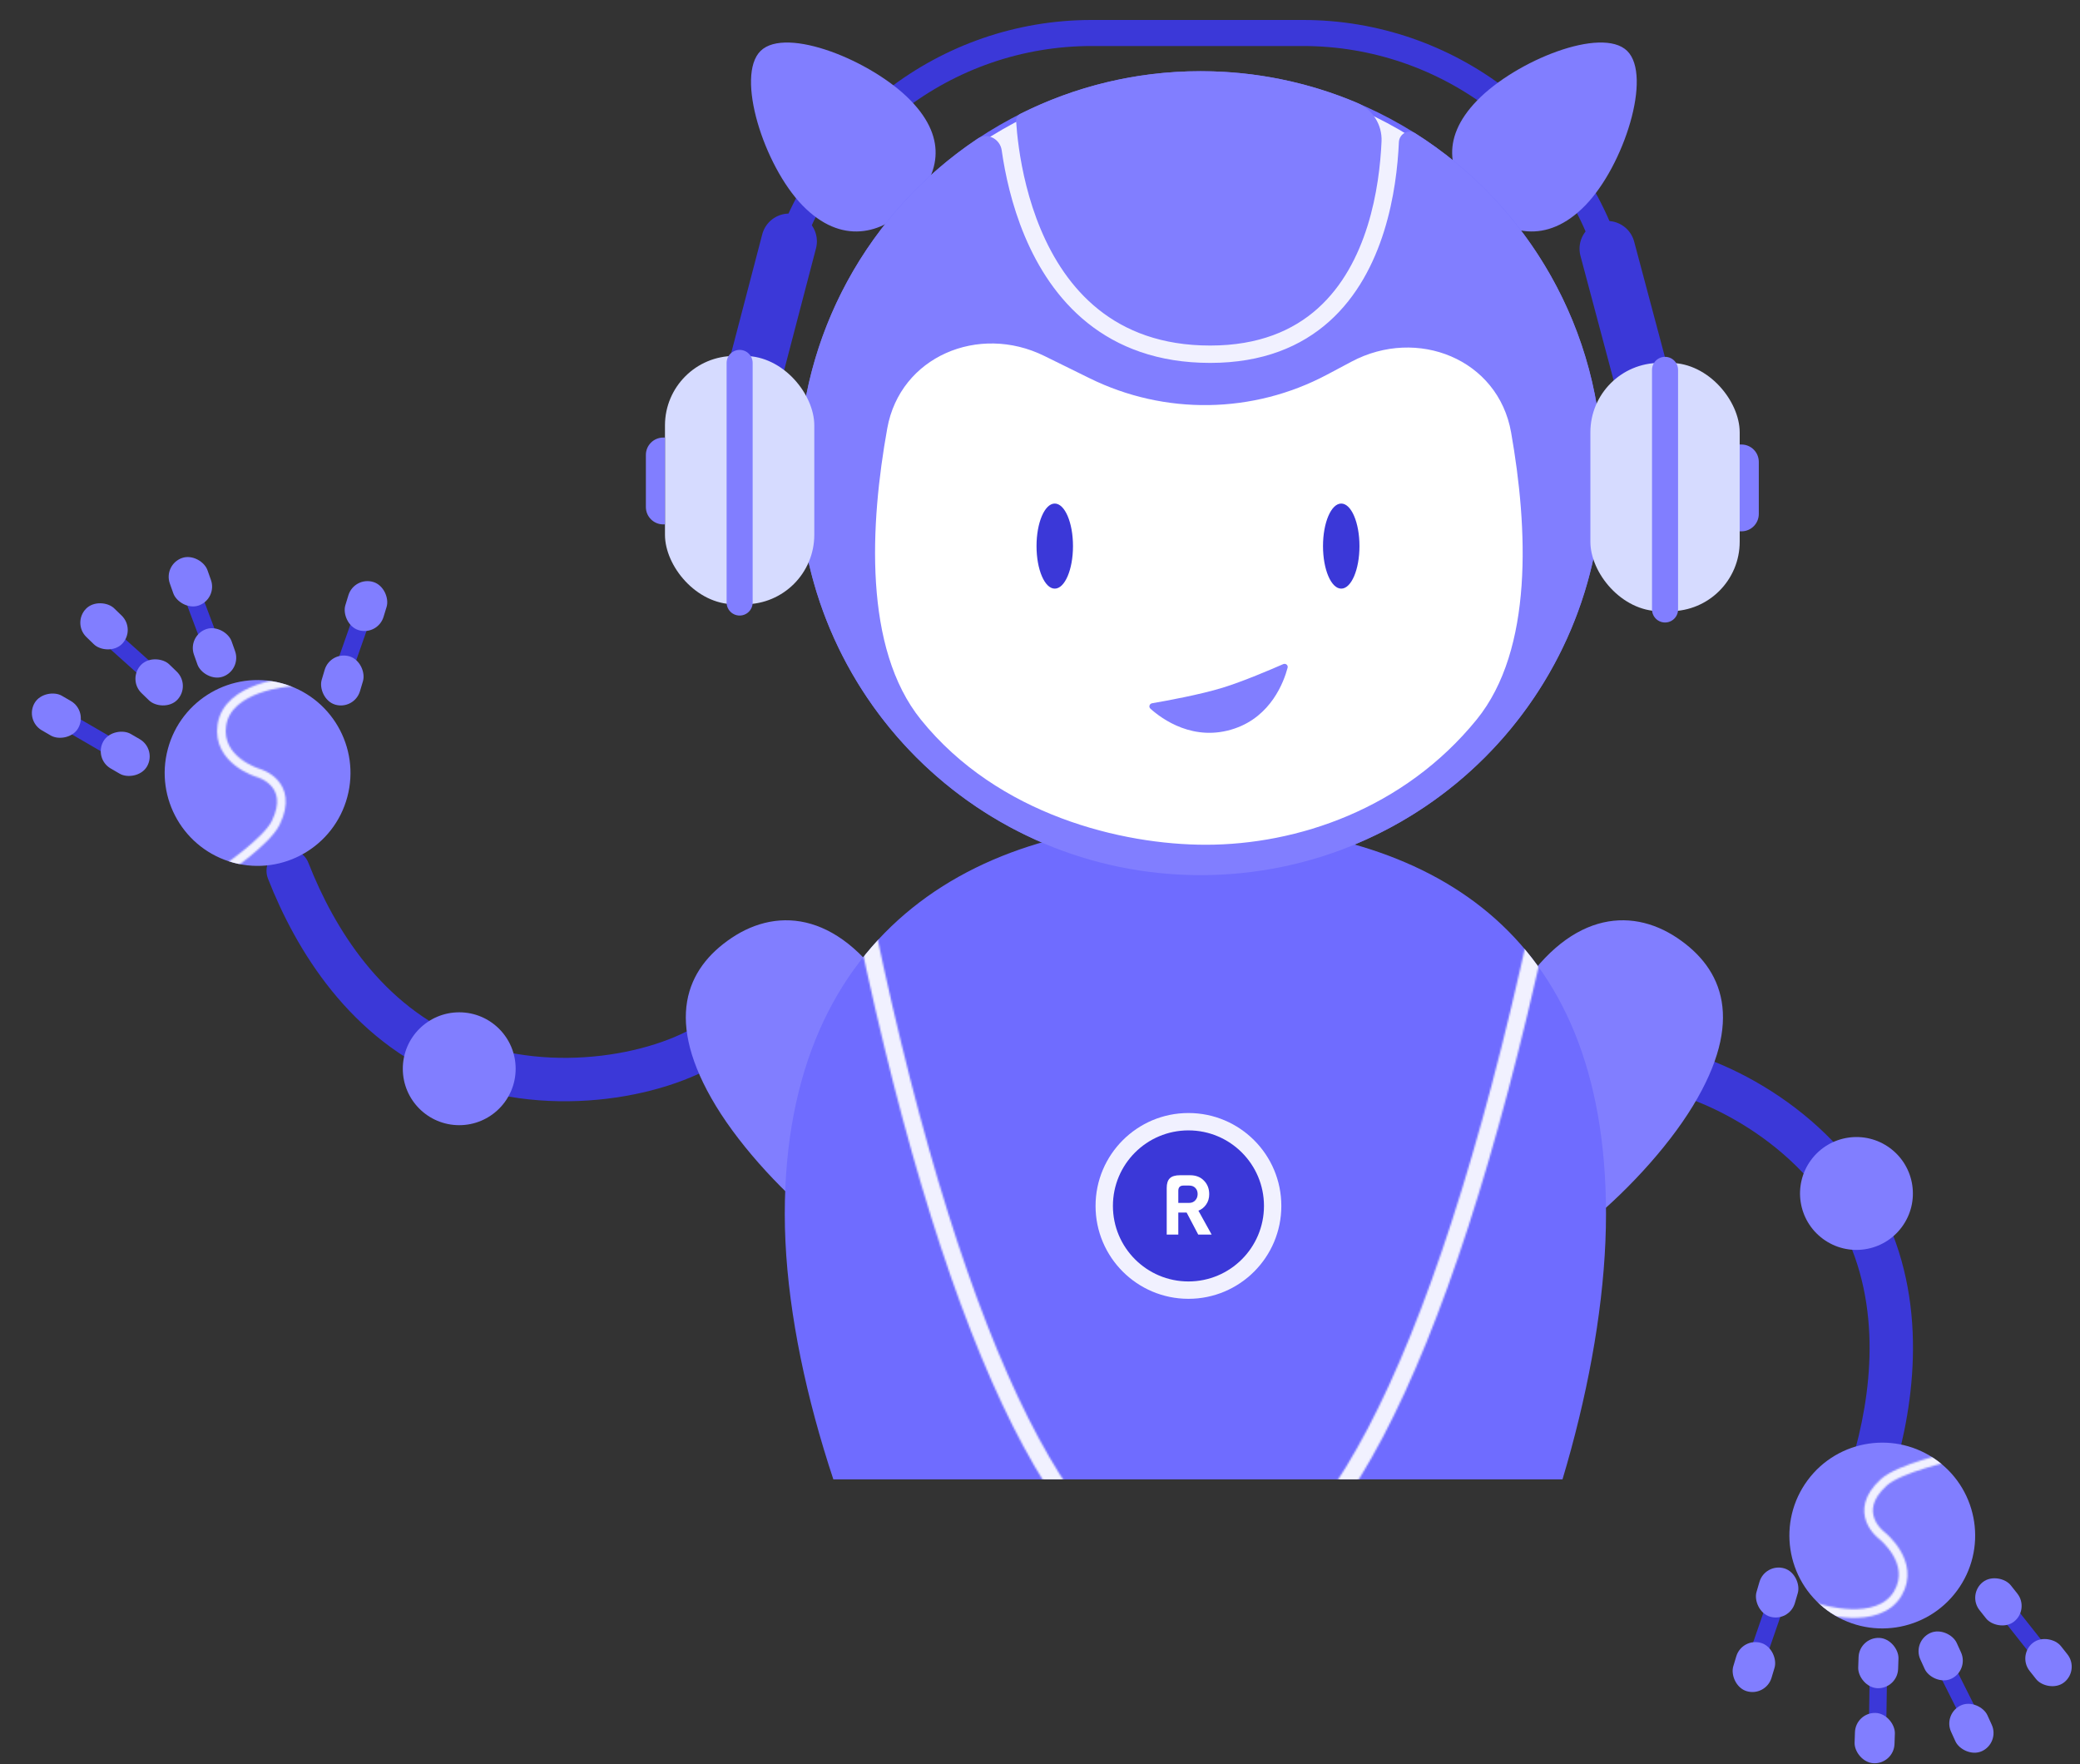 <?xml version="1.0" encoding="UTF-8"?> <svg xmlns="http://www.w3.org/2000/svg" width="1198" height="1016" viewBox="0 0 1198 1016" fill="none"><rect x="0" y="0" width="1198" height="1016" fill="#333333" stroke="none"/> <path fill-rule="evenodd" clip-rule="evenodd" d="M926.46 613.135C926.433 620.038 932.008 625.657 938.911 625.683C954.323 625.743 976.489 632.007 998.814 644.696C1020.97 657.288 1042.11 675.554 1056.13 698.356C1083.44 742.771 1079.31 794.699 1068.68 834.316C1066.89 840.983 1070.84 847.839 1077.51 849.629C1084.18 851.418 1091.03 847.464 1092.82 840.797C1104.19 798.449 1110.02 738.261 1077.43 685.261C1060.75 658.142 1036.16 637.165 1011.17 622.961C986.343 608.852 959.947 600.765 939.008 600.683C932.105 600.657 926.487 606.231 926.46 613.135Z" fill="#3B38D8"></path> <circle cx="1069.25" cy="687.335" r="32.5" transform="rotate(-143.551 1069.25 687.335)" fill="#817EFF"></circle> <path d="M974.981 637.014C945.038 686.211 873.963 745.616 849.867 730.951C825.772 716.285 842.596 623.86 872.539 574.663C902.483 525.466 938.675 521.838 965.994 540.156C992.407 557.867 1004.93 587.817 974.981 637.014Z" fill="#817EFF"></path> <path d="M1013.88 949.216L1023.87 920.326" stroke="#3B38D8" stroke-width="10" stroke-linecap="round"></path> <rect x="1030.54" y="934.292" width="23" height="29" rx="11.5" transform="rotate(-163.691 1030.54 934.292)" fill="#817EFF"></rect> <rect x="1017.03" y="977.271" width="23" height="29" rx="11.5" transform="rotate(-163.302 1017.03 977.271)" fill="#817EFF"></rect> <path d="M1153.09 923.926L1172.06 947.888" stroke="#3B38D8" stroke-width="10" stroke-linecap="round"></path> <path d="M1120.14 959.47L1133.84 986.792" stroke="#3B38D8" stroke-width="10" stroke-linecap="round"></path> <path d="M1081.96 957.357L1081.51 987.919" stroke="#3B38D8" stroke-width="10" stroke-linecap="round"></path> <rect x="1169.03" y="926.751" width="23" height="29" rx="11.5" transform="rotate(141.62 1169.03 926.751)" fill="#817EFF"></rect> <rect x="1197.88" y="961.739" width="23" height="29" rx="11.5" transform="rotate(141.62 1197.88 961.739)" fill="#817EFF"></rect> <rect x="1134.23" y="962.085" width="23" height="29" rx="11.5" transform="rotate(155.527 1134.23 962.085)" fill="#817EFF"></rect> <rect x="1151.93" y="1003.76" width="23" height="29" rx="11.5" transform="rotate(155.527 1151.93 1003.76)" fill="#817EFF"></rect> <rect x="1092.85" y="972.652" width="23" height="29" rx="11.5" transform="rotate(-178.035 1092.85 972.652)" fill="#817EFF"></rect> <rect x="1090.77" y="1015.87" width="23" height="29" rx="11.5" transform="rotate(-178.035 1090.77 1015.87)" fill="#817EFF"></rect> <path d="M1041.08 852.545C1058.64 828.778 1092.14 823.741 1115.9 841.295C1139.67 858.85 1144.71 892.348 1127.15 916.115C1109.6 939.882 1076.1 944.919 1052.33 927.365C1028.57 909.81 1023.53 876.312 1041.08 852.545Z" fill="#817EFF"></path> <mask id="mask0" mask-type="alpha" maskUnits="userSpaceOnUse" x="1032" y="820" width="114" height="130"> <path d="M1047.6 926.201C1047.6 926.201 1081.78 937.15 1093.14 917.566C1103.48 899.723 1083.84 884.284 1083.84 884.284C1083.84 884.284 1065.94 871.064 1084.97 853.725C1093.95 845.534 1123.86 838.938 1123.86 838.938" stroke="black" stroke-width="5" stroke-linecap="square"></path> </mask> <g mask="url(#mask0)"> <path d="M1041.08 852.545C1058.64 828.778 1092.14 823.741 1115.9 841.295C1139.67 858.85 1144.71 892.348 1127.15 916.115C1109.6 939.882 1076.1 944.919 1052.33 927.365C1028.57 909.81 1023.53 876.312 1041.08 852.545Z" fill="#F1F1FF"></path> </g> <path fill-rule="evenodd" clip-rule="evenodd" d="M423.438 590.356C419.358 584.787 411.536 583.579 405.967 587.659C393.534 596.768 371.983 604.898 346.487 607.955C321.183 610.989 293.326 608.857 268.499 598.845C220.144 579.344 192.619 535.118 177.636 496.933C175.114 490.507 167.86 487.341 161.433 489.863C155.007 492.385 151.841 499.639 154.363 506.065C170.379 546.882 201.447 598.761 259.149 622.031C288.675 633.938 320.92 636.2 349.463 632.777C377.814 629.378 403.851 620.201 420.742 607.826C426.311 603.746 427.518 595.924 423.438 590.356Z" fill="#3B38D8"></path> <circle cx="264.5" cy="615.5" r="32.5" fill="#817EFF"></circle> <path d="M423 259.506L449.819 157.121C471.135 75.749 544.664 19 628.781 19H750.424C834.212 19 907.54 75.314 929.159 156.265L959 268" stroke="#3B38D8" stroke-width="15" stroke-linecap="round"></path> <path d="M423 259.49L454.5 139M959 268L925.75 143.255" stroke="#3B38D8" stroke-width="32" stroke-linecap="round"></path> <path d="M850.851 57.779C873.126 34.875 922.52 15.051 937.155 29.285C951.791 43.518 935.347 95.389 913.072 118.293C890.797 141.196 867.259 135.263 850.769 118.107C834.825 101.521 828.576 80.682 850.851 57.779Z" fill="#817EFF"></path> <path d="M524.414 57.779C502.139 34.875 452.745 15.051 438.11 29.285C423.475 43.518 439.919 95.389 462.194 118.293C484.469 141.196 508.006 135.263 524.497 118.107C540.44 101.521 546.689 80.682 524.414 57.779Z" fill="#817EFF"></path> <path d="M412.386 637.013C442.33 686.21 513.404 745.616 537.5 730.95C561.596 716.284 544.772 623.859 514.828 574.662C484.885 525.465 448.693 521.838 421.374 540.156C394.961 557.866 382.443 587.816 412.386 637.013Z" fill="#817EFF"></path> <path d="M467 752.046C535.901 866.12 857.284 848.028 910 743" stroke="white" stroke-width="10" stroke-linecap="round"></path> <g clip-path="url(#clip0)"> <path d="M925 699.208C925 865.216 807.358 1118 696.102 1118C584.846 1118 452 865.216 452 699.208C452 533.2 566.497 470.03 696.102 474.192C821.409 478.215 925 533.2 925 699.208Z" fill="#6F6CFF"></path> <mask id="mask1" mask-type="alpha" maskUnits="userSpaceOnUse" x="493" y="529" width="399" height="463"> <path d="M505.5 982.537C554 898.537 836.854 906.817 880.5 986.037M499 534.5C604 1034.5 772 1056.5 886 534.5" stroke="#EFF4FF" stroke-width="10" stroke-linecap="round"></path> </mask> <g mask="url(#mask1)"> <path d="M925 699.208C925 865.216 807.358 1118 696.102 1118C584.846 1118 452 865.216 452 699.208C452 533.2 566.497 470.03 696.102 474.192C821.409 478.215 925 533.2 925 699.208Z" fill="#F1F1FF"></path> </g> </g> <circle cx="684.5" cy="694.5" r="53.5" fill="#F1F1FF"></circle> <circle cx="684.5" cy="694.5" r="43.5" fill="#3B38D8"></circle> <circle cx="691.5" cy="272.5" r="230" fill="#F1F1FF" stroke="#6F6CFF" stroke-width="3"></circle> <path fill-rule="evenodd" clip-rule="evenodd" d="M691.5 504C819.354 504 923 400.354 923 272.5C923 190.085 879.933 117.728 815.077 76.707C811.062 74.168 805.916 77.132 805.706 81.877V81.877C805.093 95.733 803.037 114.318 797.211 132.99C791.388 151.648 781.709 170.678 765.658 185.067C749.506 199.546 727.259 209 697 209C666.788 209 643.802 199.894 626.449 186.032C609.176 172.232 597.76 153.945 590.202 135.935C582.642 117.92 578.854 99.974 576.948 86.579V86.579C576.006 79.954 568.66 76.129 563.096 79.845C500.938 121.355 460 192.147 460 272.5C460 400.354 563.646 504 691.5 504ZM587.626 65.556C586.072 66.338 585.13 67.965 585.239 69.701V69.701C585.473 73.419 585.936 78.756 586.849 85.171C588.677 98.026 592.295 115.08 599.423 132.065C606.553 149.055 617.105 165.768 632.691 178.218C648.198 190.606 668.962 199 697 199C724.99 199 744.806 190.329 758.983 177.621C773.26 164.822 782.175 147.602 787.665 130.01C793.15 112.432 795.126 94.767 795.716 81.435V81.435C796.142 71.802 790.537 62.971 781.657 59.212C753.948 47.485 723.482 41 691.5 41C654.149 41 618.864 49.846 587.626 65.556Z" fill="#817EFF"></path> <path d="M511.029 246.679C518.48 205.285 563.697 186.388 601.432 204.963L627.687 217.886C670.924 239.169 721.753 238.383 764.31 215.772L778.412 208.28C816.297 188.152 862.892 206.778 870.34 249.027C880.002 303.839 883.386 374.004 850.463 414.456C808.518 465.991 747.008 486.5 694.5 486.5C646.5 486.5 574.941 469.639 530.405 414.456C497.193 373.304 501.113 301.768 511.029 246.679Z" fill="white"></path> <path d="M711.13 419.559C687.599 427.583 669.188 414.052 662.611 408.149C661.434 407.092 662.049 405.269 663.609 405.002C671.577 403.636 691.004 400.108 704.12 396.084C715.898 392.47 732.119 385.531 739.048 382.49C740.501 381.852 742.012 383.056 741.604 384.589C739.44 392.72 732.15 412.392 711.13 419.559Z" fill="#817EFF"></path> <ellipse cx="607.5" cy="314.5" rx="10.5" ry="24.5" fill="#3B38D8"></ellipse> <ellipse cx="772.5" cy="314.5" rx="10.5" ry="24.5" fill="#3B38D8"></ellipse> <rect x="916" y="209" width="86" height="143" rx="40" fill="#D6DBFF"></rect> <rect x="383" y="205" width="86" height="143" rx="40" fill="#D6DBFF"></rect> <path d="M959 351V213" stroke="#817EFF" stroke-width="15" stroke-linecap="round"></path> <path d="M426 347V209" stroke="#817EFF" stroke-width="15" stroke-linecap="round"></path> <path d="M1002 256H1003C1008.52 256 1013 260.477 1013 266V296C1013 301.523 1008.52 306 1003 306H1002V256Z" fill="#817EFF"></path> <path d="M383 252H382C376.477 252 372 256.477 372 262V292C372 297.523 376.477 302 382 302H383V252Z" fill="#817EFF"></path> <path d="M69.679 433.591L43.243 418.25" stroke="#3B38D8" stroke-width="10" stroke-linecap="round"></path> <path d="M207.026 359.884L196.895 388.722" stroke="#3B38D8" stroke-width="10" stroke-linecap="round"></path> <path d="M87.308 388.447L64.546 368.047" stroke="#3B38D8" stroke-width="10" stroke-linecap="round"></path> <path d="M123.61 376.424L112.832 347.822" stroke="#3B38D8" stroke-width="10" stroke-linecap="round"></path> <rect x="53.812" y="436.804" width="23" height="29" rx="11.5" transform="rotate(-59.875 53.812 436.804)" fill="#817EFF"></rect> <rect x="14.141" y="414.823" width="23" height="29" rx="11.5" transform="rotate(-59.875 14.141 414.823)" fill="#817EFF"></rect> <rect x="73.245" y="391.177" width="23" height="29" rx="11.5" transform="rotate(-45.968 73.245 391.177)" fill="#817EFF"></rect> <rect x="41.5" y="358.893" width="23" height="29" rx="11.5" transform="rotate(-45.968 41.5 358.893)" fill="#817EFF"></rect> <rect x="107.867" y="366.184" width="23" height="29" rx="11.5" transform="rotate(-19.53 107.867 366.184)" fill="#817EFF"></rect> <rect x="93.969" y="325.21" width="23" height="29" rx="11.5" transform="rotate(-19.53 93.969 325.21)" fill="#817EFF"></rect> <rect x="190.291" y="374.721" width="23" height="29" rx="11.5" transform="rotate(16.607 190.291 374.721)" fill="#817EFF"></rect> <rect x="204.026" y="331.812" width="23" height="29" rx="11.5" transform="rotate(16.996 204.026 331.812)" fill="#817EFF"></rect> <path d="M200.046 458.968C192.421 487.515 163.099 504.476 134.552 496.851C106.006 489.227 89.045 459.904 96.67 431.358C104.294 402.811 133.617 385.85 162.163 393.475C190.71 401.099 207.67 430.422 200.046 458.968Z" fill="#817EFF"></path> <mask id="mask2" mask-type="alpha" maskUnits="userSpaceOnUse" x="103" y="380" width="81" height="133"> <path d="M166.996 392.823C166.996 392.823 131.18 395.16 127.789 417.543C124.7 437.937 148.632 445.105 148.632 445.105C148.632 445.105 170.129 450.847 158.782 473.951C153.423 484.864 128.013 501.96 128.013 501.96" stroke="black" stroke-width="5" stroke-linecap="square"></path> </mask> <g mask="url(#mask2)"> <path d="M200.046 458.968C192.421 487.515 163.099 504.476 134.552 496.851C106.006 489.227 89.045 459.904 96.67 431.358C104.294 402.811 133.617 385.85 162.163 393.475C190.71 401.099 207.67 430.422 200.046 458.968Z" fill="#F1F1FF"></path> </g> <path d="M697.856 711H690.128L683.456 698.328H678.656V711H671.984V684.168C671.984 681.608 672.576 679.752 673.76 678.6C674.944 677.416 676.928 676.824 679.712 676.824H685.376C688.768 676.824 691.456 677.864 693.44 679.944C695.456 681.992 696.464 684.6 696.464 687.768C696.464 690.072 695.856 692.072 694.64 693.768C693.456 695.432 691.984 696.584 690.224 697.224L697.856 711ZM684.944 692.76C686.352 692.76 687.504 692.28 688.4 691.32C689.328 690.328 689.792 689.112 689.792 687.672C689.792 686.2 689.344 685.016 688.448 684.12C687.584 683.224 686.416 682.776 684.944 682.776H681.632C679.648 682.776 678.656 683.784 678.656 685.8V692.76H684.944Z" fill="white"></path> <defs> <clipPath id="clip0"> <rect width="473" height="378" fill="white" transform="translate(452 474)"></rect> </clipPath> </defs> </svg> 